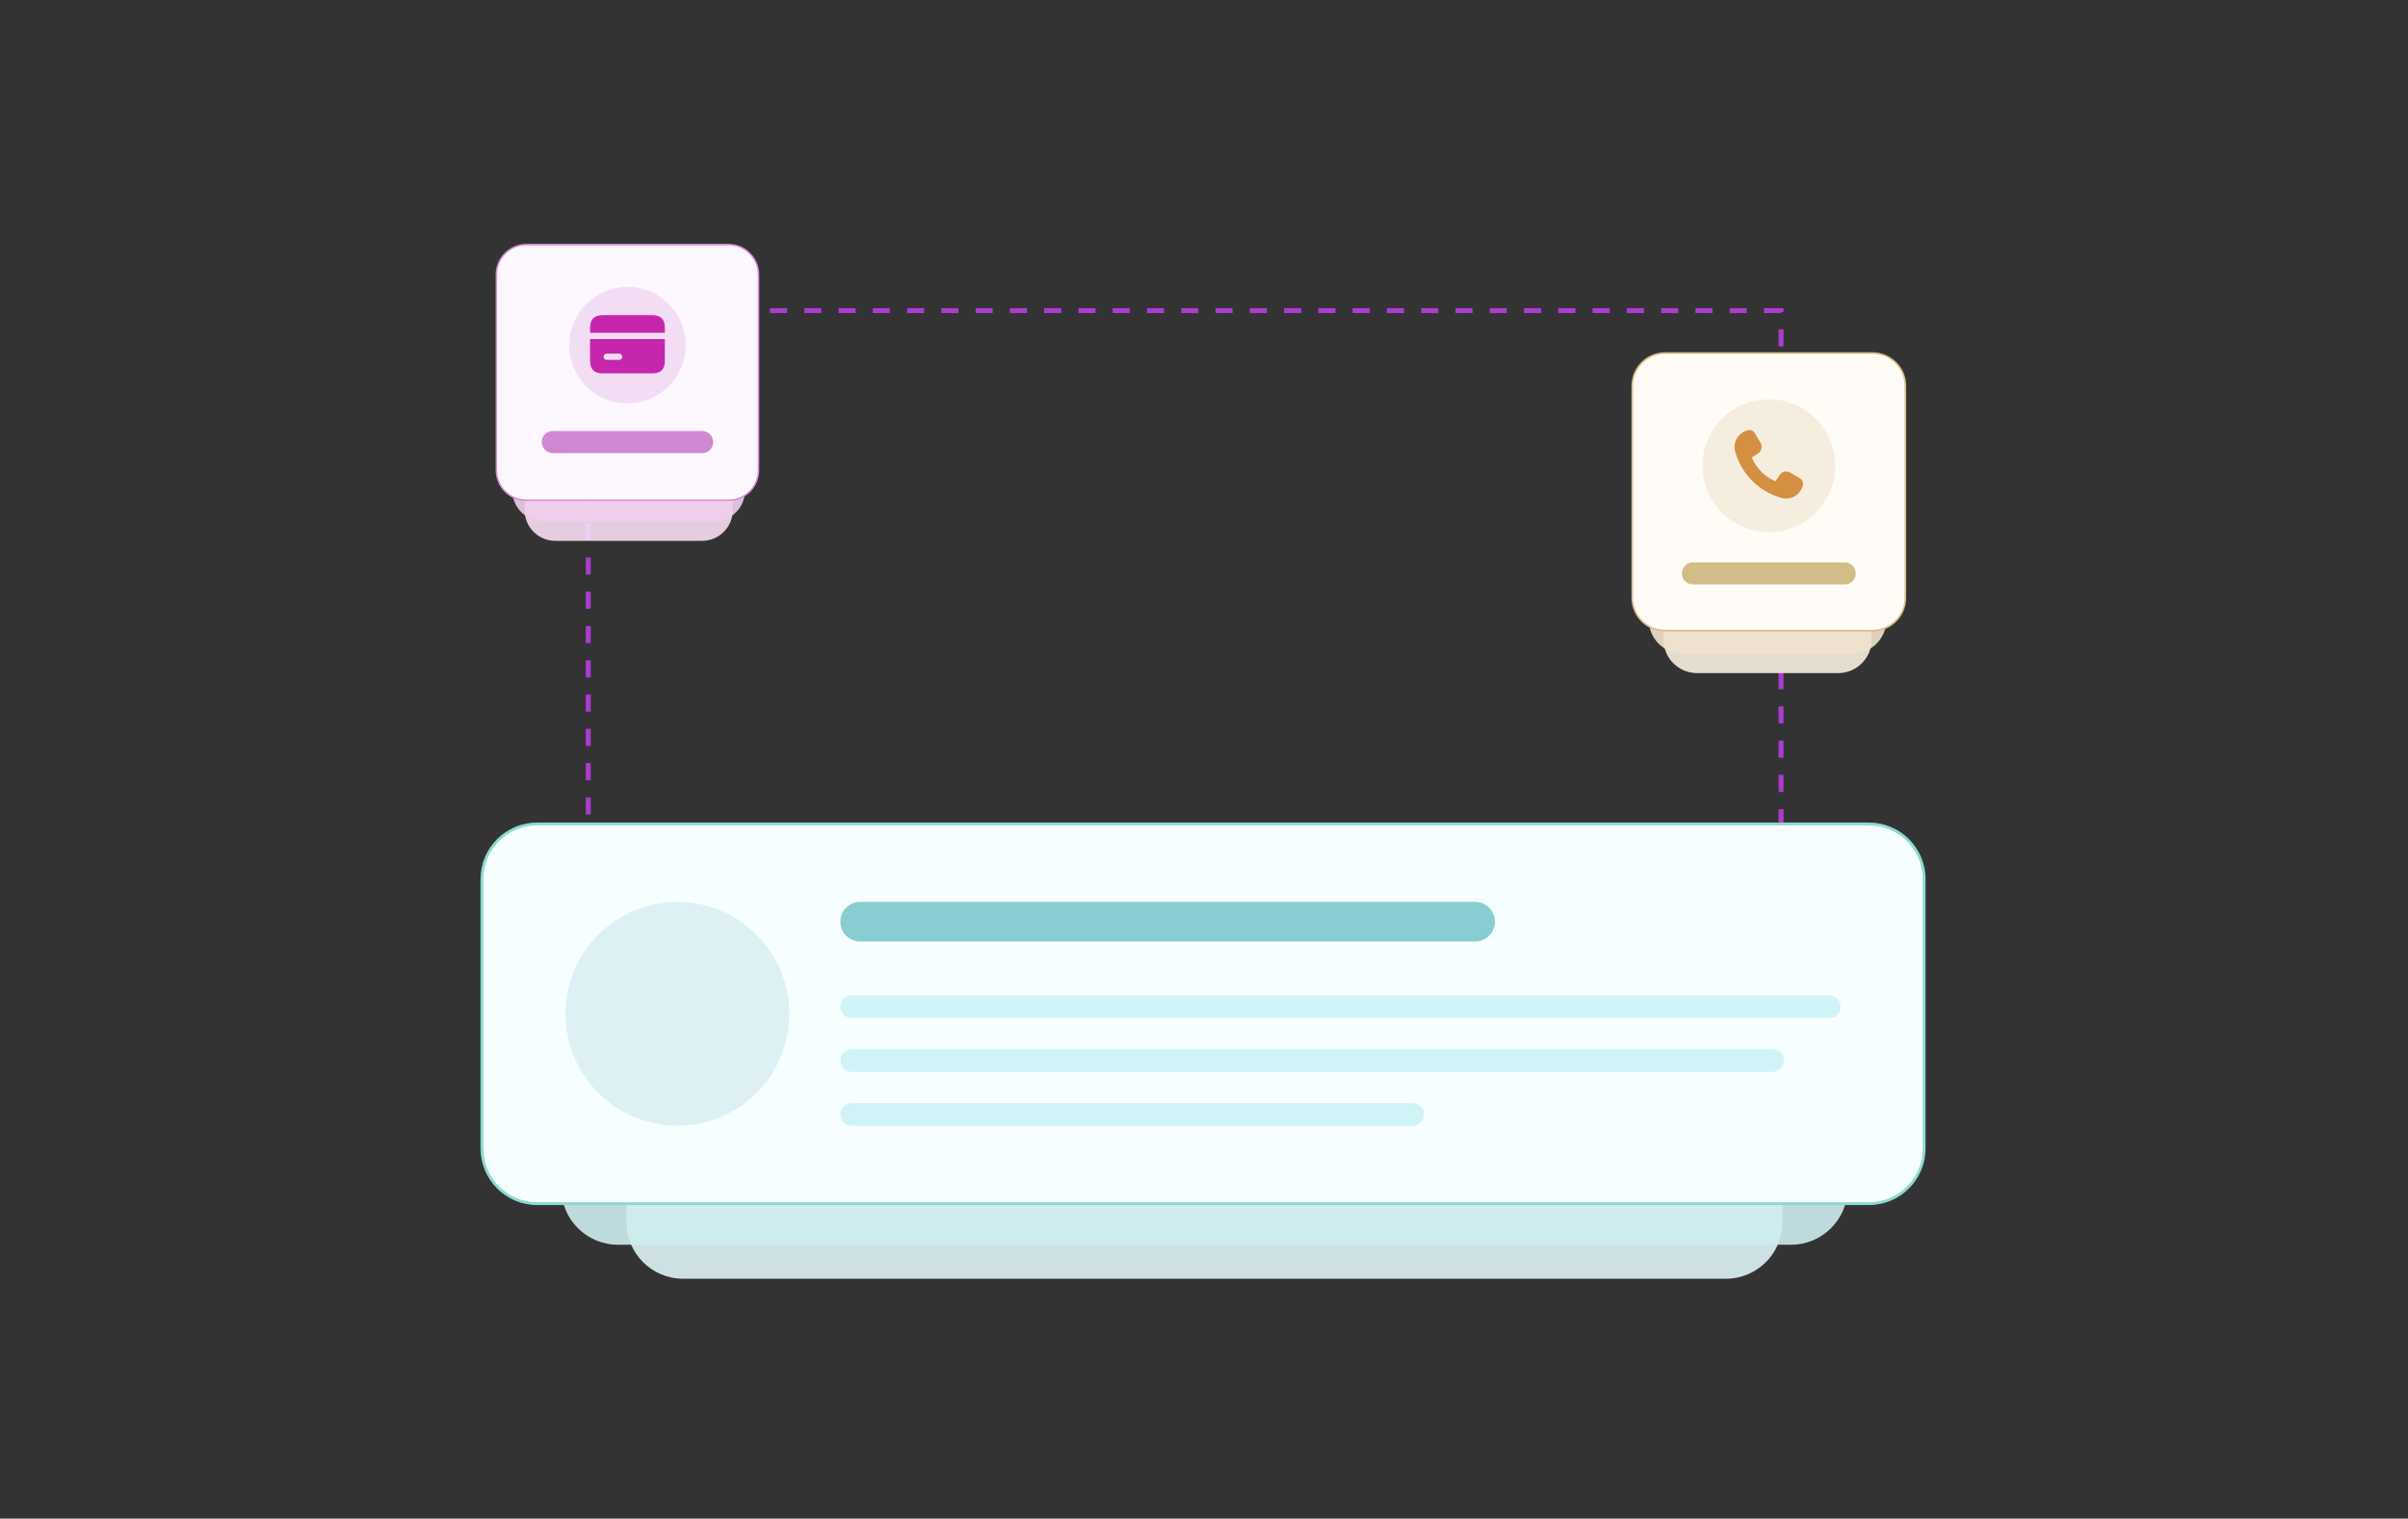 <svg width="888" height="560" viewBox="0 0 888 560" fill="none" xmlns="http://www.w3.org/2000/svg">
<rect x="0" y="0" width="888" height="560" fill="#333333" stroke="none"/>
<path d="M656.805 114.547H216.934V357.515H656.805V114.547Z" stroke="#AB3CD2" stroke-width="1.806" stroke-dasharray="6.32 6.32"/>
<path d="M636.433 330.486H251.906C240.364 330.486 231.008 339.843 231.008 351.385V450.651C231.008 462.193 240.364 471.549 251.906 471.549H636.433C647.974 471.549 657.331 462.193 657.331 450.651V351.385C657.331 339.843 647.974 330.486 636.433 330.486Z" fill="#DEF4F7" fill-opacity="0.9"/>
<path d="M660.462 317.947H227.871C216.329 317.947 206.973 327.304 206.973 338.845V438.112C206.973 449.654 216.329 459.01 227.871 459.01H660.462C672.004 459.01 681.361 449.654 681.361 438.112V338.845C681.361 327.304 672.004 317.947 660.462 317.947Z" fill="#CEECF0" fill-opacity="0.9"/>
<path d="M689.197 303.842H198.091C186.837 303.842 177.715 312.964 177.715 324.217V423.484C177.715 434.737 186.837 443.86 198.091 443.86H689.197C700.45 443.86 709.573 434.737 709.573 423.484V324.217C709.573 312.964 700.45 303.842 689.197 303.842Z" fill="#F7FEFF"/>
<path d="M689.197 303.842H198.091C186.837 303.842 177.715 312.964 177.715 324.217V423.484C177.715 434.737 186.837 443.86 198.091 443.86H689.197C700.45 443.86 709.573 434.737 709.573 423.484V324.217C709.573 312.964 700.45 303.842 689.197 303.842Z" stroke="#8BDBD2" stroke-width="1.045"/>
<path d="M291.087 373.85C291.087 351.055 272.608 332.576 249.813 332.576C227.018 332.576 208.539 351.055 208.539 373.85V373.85C208.539 396.645 227.018 415.124 249.813 415.124C272.608 415.124 291.087 396.645 291.087 373.85V373.85Z" fill="#DDF1F5"/>
<path d="M543.958 332.576H317.213C313.173 332.576 309.898 335.851 309.898 339.891V339.891C309.898 343.93 313.173 347.205 317.213 347.205H543.958C547.998 347.205 551.272 343.93 551.272 339.891C551.272 335.851 547.998 332.576 543.958 332.576Z" fill="#88CDD2"/>
<path d="M674.572 367.059H314.078C311.77 367.059 309.898 368.93 309.898 371.238C309.898 373.547 311.77 375.418 314.078 375.418H674.572C676.88 375.418 678.751 373.547 678.751 371.238C678.751 368.93 676.88 367.059 674.572 367.059Z" fill="#CFF3F6"/>
<path d="M653.673 386.912H314.078C311.77 386.912 309.898 388.783 309.898 391.092C309.898 393.4 311.77 395.271 314.078 395.271H653.673C655.981 395.271 657.852 393.4 657.852 391.092C657.852 388.783 655.981 386.912 653.673 386.912Z" fill="#CFF3F6"/>
<path d="M520.97 406.766H314.078C311.77 406.766 309.898 408.637 309.898 410.945C309.898 413.254 311.77 415.125 314.078 415.125H520.97C523.278 415.125 525.149 413.254 525.149 410.945C525.149 408.637 523.278 406.766 520.97 406.766Z" fill="#CFF3F6"/>
<path d="M677.826 165.123H625.846C619 165.123 613.449 170.673 613.449 177.52V235.823C613.449 242.669 619 248.22 625.846 248.22H677.826C684.673 248.22 690.223 242.669 690.223 235.823V177.52C690.223 170.673 684.673 165.123 677.826 165.123Z" fill="#F7F0DE" fill-opacity="0.9"/>
<path d="M683.247 157.896H620.428C613.582 157.896 608.031 163.447 608.031 170.294V228.596C608.031 235.443 613.582 240.993 620.428 240.993H683.247C690.094 240.993 695.644 235.443 695.644 228.596V170.294C695.644 163.447 690.094 157.896 683.247 157.896Z" fill="#F0E2CE" fill-opacity="0.9"/>
<path d="M690.555 130.205H614.029C607.353 130.205 601.941 135.617 601.941 142.292V220.465C601.941 227.14 607.353 232.552 614.029 232.552H690.555C697.231 232.552 702.642 227.14 702.642 220.465V142.292C702.642 135.617 697.231 130.205 690.555 130.205Z" fill="#FFFCF7"/>
<path d="M690.555 130.205H614.029C607.353 130.205 601.941 135.617 601.941 142.292V220.465C601.941 227.14 607.353 232.552 614.029 232.552H690.555C697.231 232.552 702.642 227.14 702.642 220.465V142.292C702.642 135.617 697.231 130.205 690.555 130.205Z" stroke="#DBBB8B" stroke-width="0.62"/>
<path d="M652.289 147.252H652.289C638.767 147.252 627.805 158.214 627.805 171.736C627.805 185.259 638.767 196.221 652.289 196.221H652.289C665.812 196.221 676.774 185.259 676.774 171.736C676.774 158.214 665.812 147.252 652.289 147.252Z" fill="#F5EDDD"/>
<path d="M660.192 174.263L663.906 176.477C664.673 176.935 665.069 177.826 664.893 178.702C664.175 182.298 660.565 184.602 657.028 183.631C648.684 181.341 642.166 174.843 639.868 166.481C638.895 162.943 641.197 159.329 644.794 158.61L644.817 158.606C645.695 158.43 646.591 158.828 647.047 159.599L649.243 163.307C650.024 164.626 649.636 166.325 648.359 167.173L646.026 168.726C647.672 172.669 650.819 175.829 654.752 177.473L656.318 175.134C657.174 173.859 658.874 173.477 660.192 174.263Z" fill="#D39042"/>
<path d="M680.291 207.379H624.291C622.046 207.379 620.227 209.199 620.227 211.443C620.227 213.688 622.046 215.508 624.291 215.508H680.291C682.536 215.508 684.356 213.688 684.356 211.443C684.356 209.199 682.536 207.379 680.291 207.379Z" fill="#D2BD88"/>
<path d="M258.893 122.674H204.788C198.528 122.674 193.453 127.749 193.453 134.008V188.113C193.453 194.373 198.528 199.448 204.788 199.448H258.893C265.153 199.448 270.227 194.373 270.227 188.113V134.008C270.227 127.749 265.153 122.674 258.893 122.674Z" fill="#F7DEF4" fill-opacity="0.9"/>
<path d="M263.409 116.352H200.272C194.012 116.352 188.938 121.426 188.938 127.686V180.888C188.938 187.148 194.012 192.223 200.272 192.223H263.409C269.669 192.223 274.744 187.148 274.744 180.888V127.686C274.744 121.426 269.669 116.352 263.409 116.352Z" fill="#F0CEEC" fill-opacity="0.9"/>
<path d="M268.666 90.201H194.106C188.002 90.201 183.055 95.149 183.055 101.252V173.421C183.055 179.525 188.002 184.473 194.106 184.473H268.666C274.77 184.473 279.717 179.525 279.717 173.421V101.252C279.717 95.149 274.77 90.201 268.666 90.201Z" fill="#FDF7FF"/>
<path d="M268.666 90.201H194.106C188.002 90.201 183.055 95.149 183.055 101.252V173.421C183.055 179.525 188.002 184.473 194.106 184.473H268.666C274.77 184.473 279.717 179.525 279.717 173.421V101.252C279.717 95.149 274.77 90.201 268.666 90.201Z" stroke="#DA8BDB" stroke-width="0.567"/>
<path d="M231.385 105.787H231.385C219.523 105.787 209.906 115.403 209.906 127.266V127.266C209.906 139.128 219.523 148.744 231.385 148.744H231.385C243.247 148.744 252.864 139.128 252.864 127.266V127.266C252.864 115.403 243.247 105.787 231.385 105.787Z" fill="#F3DDF5"/>
<path d="M245.183 120.828V122.743H217.598V120.828C217.598 117.763 219.131 116.23 222.196 116.23H240.585C243.65 116.23 245.183 117.763 245.183 120.828ZM245.183 125.042V133.088C245.183 136.153 243.65 137.685 240.585 137.685H222.196C219.131 137.685 217.598 136.153 217.598 133.088V125.042H245.183ZM229.475 131.555C229.475 130.921 228.96 130.406 228.326 130.406H223.728C223.094 130.406 222.579 130.921 222.579 131.555C222.579 132.19 223.094 132.705 223.728 132.705H228.326C228.96 132.705 229.475 132.19 229.475 131.555Z" fill="#C526AC"/>
<path d="M258.935 158.945H203.838C201.593 158.945 199.773 160.765 199.773 163.01C199.773 165.255 201.593 167.074 203.838 167.074H258.935C261.179 167.074 262.999 165.255 262.999 163.01C262.999 160.765 261.179 158.945 258.935 158.945Z" fill="#D088D2"/>
</svg>
